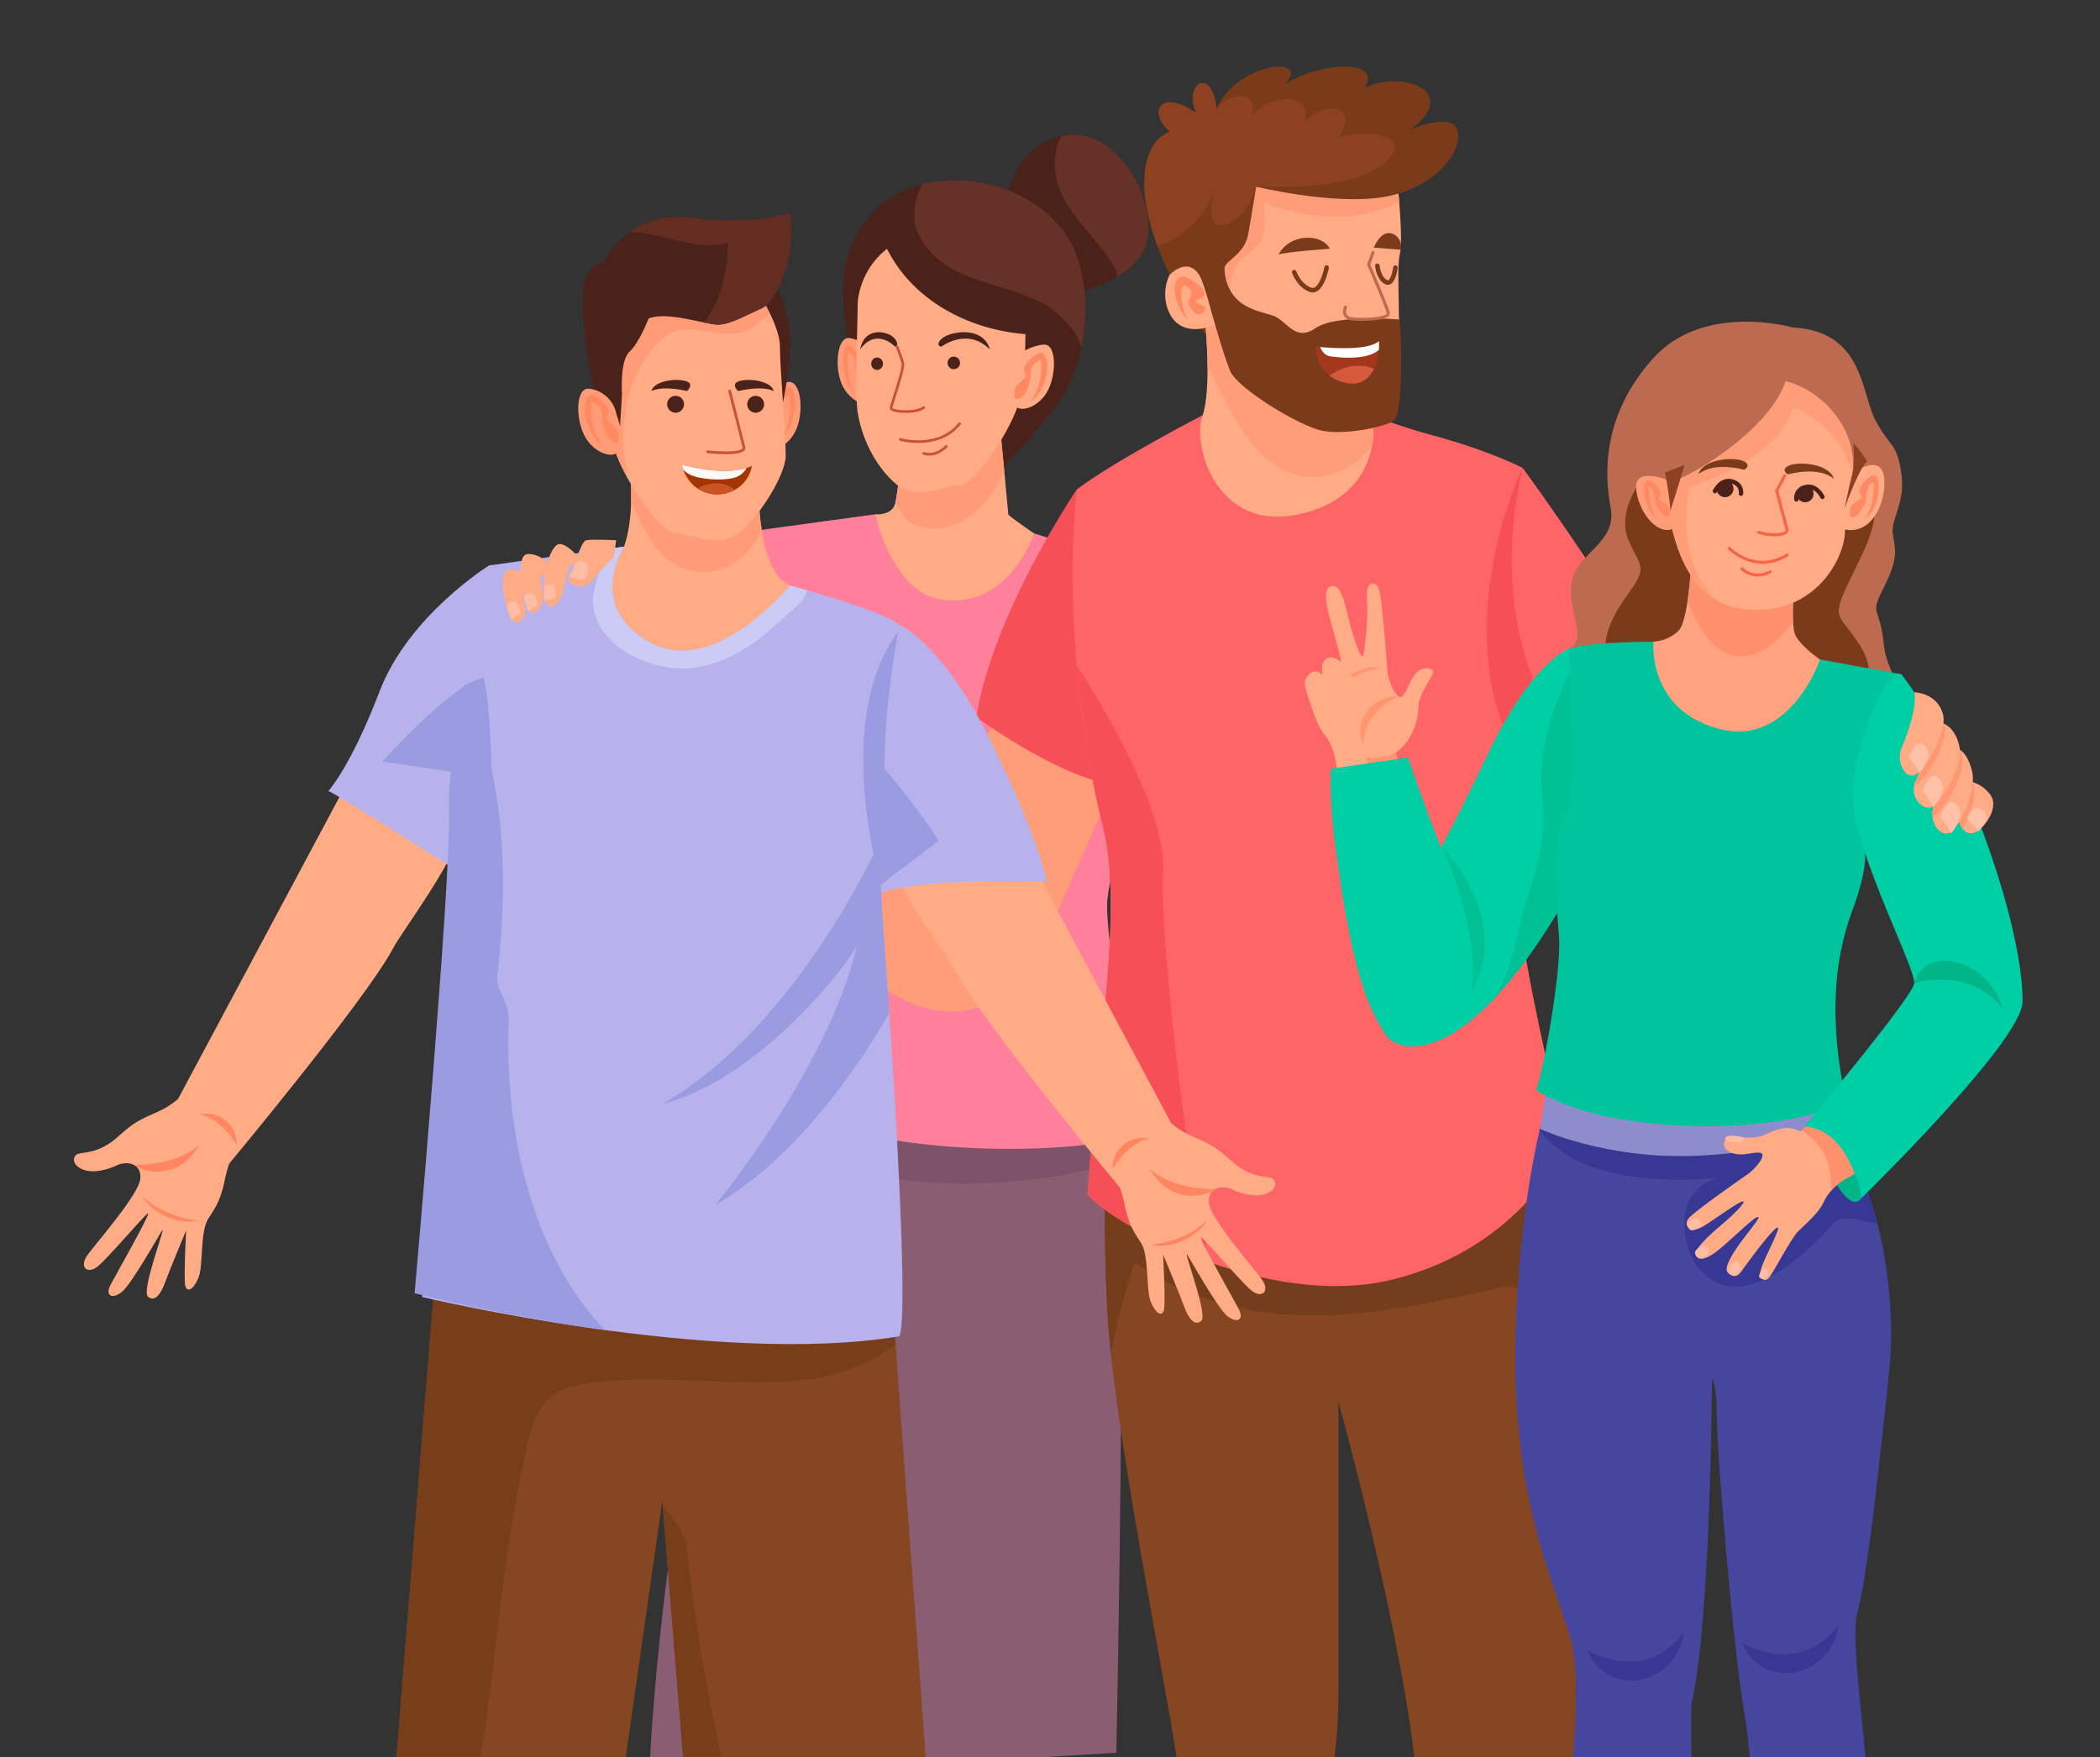 <?xml version="1.0" encoding="utf-8"?>
<!-- Generator: Adobe Illustrator 15.1.0, SVG Export Plug-In . SVG Version: 6.00 Build 0)  -->
<!DOCTYPE svg PUBLIC "-//W3C//DTD SVG 1.1//EN" "http://www.w3.org/Graphics/SVG/1.1/DTD/svg11.dtd">
<svg version="1.1" id="Capa_1" xmlns="http://www.w3.org/2000/svg" xmlns:xlink="http://www.w3.org/1999/xlink" x="0px" y="0px"
	 width="528.999px" height="442.703px" viewBox="0 0 528.999 442.703" enable-background="new 0 0 528.999 442.703"
	 xml:space="preserve">
<rect x="0" y="0" width="528.999" height="442.703" fill="#333333" stroke="none"/>
<g id="Capa_1_2_">
	<g id="Capa_1_1_">
	</g>
</g>
<g>
	<defs>
		<rect id="SVGID_1_" x="7.999" y="5.851" width="516.168" height="436.852"/>
	</defs>
	<clipPath id="SVGID_2_">
		<use xlink:href="#SVGID_1_"  overflow="visible"/>
	</clipPath>
	<path clip-path="url(#SVGID_2_)" fill="#4B2219" d="M252.987,53.646c0,0,1.037-17.461,15.471-19.556
		c14.435-2.095,24.448,19.663,19.56,29.155c-4.89,9.492-22.513,11.8-22.513,11.8L252.987,53.646z"/>
	<path clip-path="url(#SVGID_2_)" fill="#663227" d="M268.459,34.09c-0.339,0.048-0.665,0.114-0.989,0.181
		c-0.508,0.744-0.886,1.564-1.105,2.439c-3.646,13.678,9.119,20.972,14.591,31.003c0.305,0.612,0.394,1.331,0.358,2.08
		c2.809-1.661,5.288-3.803,6.704-6.547C292.905,53.751,282.893,31.995,268.459,34.09"/>
	<path clip-path="url(#SVGID_2_)" fill="#4B2219" d="M215.117,93.49c0,0-2.301-7.313-2.766-19.62
		c-0.466-12.308,7.217-25.436,22.349-27.953c15.135-2.515,29.568,4.934,35.156,15.411c5.587,10.479,4.799,30.269-4.352,41.676
		c-9.152,11.407-12.652,14.383-12.652,14.383L215.117,93.49z"/>
	<path clip-path="url(#SVGID_2_)" fill="#663227" d="M269.856,61.329c-5.588-10.477-20.021-17.926-35.156-15.41
		c-0.826,0.137-1.628,0.312-2.411,0.511c-1.898,3.353-2.44,7.921-1.488,11.252c5.471,13.678,20.973,12.767,32.826,19.15
		c3.804,3.041,7.595,6.088,8.753,10.716C274.349,78.05,273.346,67.872,269.856,61.329"/>
	<path clip-path="url(#SVGID_2_)" fill="#FFAC86" d="M228.013,106.522c0,0-1.677,17.186-2.516,20.329
		c-0.838,3.143-5.03,2.725-5.03,2.725s-2.722,6.077,1.258,15.508c3.981,9.43,27.872,19.28,34.998,12.365
		c7.125-6.916,3.773-23.052,3.773-23.052S254,129.993,254,129.575c0-0.42-2.095-22.004-2.095-22.004L228.013,106.522z"/>
	<path clip-path="url(#SVGID_2_)" fill="#FF9C77" d="M230.801,132.456c10.421,3.207,18.02-4.862,22.186-13.674
		c-0.535-5.571-1.084-11.211-1.084-11.211l-23.891-1.048c0,0-1.643,16.843-2.49,20.223
		C226.77,129.16,228.185,131.408,230.801,132.456"/>
	<path clip-path="url(#SVGID_2_)" fill="#FF9C77" d="M219.846,88.015c0,0-2.25-2.144-5.696-2.822
		c-3.443-0.679-4.086,7.914-1.807,12.223c2.279,4.311,7.058,5.7,7.893,3.09C221.068,97.895,219.846,88.015,219.846,88.015"/>
	<path clip-path="url(#SVGID_2_)" fill="#FF8963" d="M215.586,99.478c0,0-2.656-1.735-3.199-7.598
		c-0.284-3.065,0.559-4.726,1.284-4.87c0.726-0.145,2.456,2.002,2.95,3.173c0.493,1.172-0.364,2.314-0.169,2.792
		c0.195,0.478,0.56,0.931,1.283,1.748c0.724,0.813,0.675,1.395,0.748,2.866c0.073,1.47-1.176,1.239-1.93-0.164
		c-0.753-1.403-1.098-3.798-1.021-5.633c0.077-1.834-1.516-2.785-1.773-3.014C213.5,88.547,212.879,95.687,215.586,99.478"/>
	<path clip-path="url(#SVGID_2_)" fill="#FFAC86" d="M223.426,62.68c-3.722,2.957-6.428,7.235-7.241,12.401
		c-0.084,0.537-0.129,1.005-0.129,1.393c0,5.174-0.781,22.738,0.002,27.492c1.224,7.435,5.098,14.233,9.915,18.199
		c4.815,3.967,11.9,0.284,15.867,0c3.967-0.282,12.467-13.317,14.733-20.399c1.03-3.216,1.706-10.398,1.743-17.577
		C243.692,83.006,229.882,75.56,223.426,62.68"/>
	<path clip-path="url(#SVGID_2_)" fill="#4B2219" d="M237.156,87.326c0,0,6.49-4.981,12.195,0.721
		c-1.397-5.12-7.451-4.756-10.333-3.708C236.138,85.385,235.817,87.347,237.156,87.326"/>
	<path clip-path="url(#SVGID_2_)" fill="#4B2219" d="M225.457,87.326c0,0-4.686-4.981-8.806,0.721
		c1.01-5.12,5.381-4.756,7.461-3.708C226.192,85.385,226.423,87.347,225.457,87.326"/>
	<path clip-path="url(#SVGID_2_)" fill="#C5523A" d="M228.089,104.028c-1.475,0-2.845-0.202-3.464-0.562
		c-0.506-0.297-0.515-0.657-0.475-0.847c0.084-0.397,0.416-1.457,0.837-2.798c0.858-2.732,2.297-7.303,2.13-8.128
		c-0.251-1.263-1.409-4.103-1.422-4.13c-0.069-0.17,0.013-0.365,0.184-0.436c0.169-0.073,0.364,0.011,0.437,0.182
		c0.047,0.12,1.192,2.926,1.457,4.252c0.185,0.917-0.864,4.374-2.147,8.459c-0.4,1.271-0.744,2.368-0.821,2.735
		c0,0,0.078,0.165,0.666,0.332c1.908,0.541,5.919,0.291,6.994-0.651c0.138-0.122,0.347-0.107,0.471,0.029
		c0.121,0.14,0.108,0.351-0.031,0.473C232.042,103.697,229.981,104.028,228.089,104.028"/>
	<path clip-path="url(#SVGID_2_)" fill="#C5523A" d="M231.317,111.601c-2.645,0-4.601-0.549-4.645-0.562
		c-0.178-0.052-0.279-0.236-0.228-0.414c0.051-0.177,0.235-0.276,0.413-0.228c0.094,0.028,9.411,2.633,14.604-3.854
		c0.115-0.146,0.324-0.167,0.469-0.053c0.144,0.117,0.166,0.327,0.052,0.471C238.949,110.75,234.604,111.601,231.317,111.601"/>
	<path clip-path="url(#SVGID_2_)" fill="#C5523A" d="M234.076,114.78c-0.898,0-1.472-0.24-1.525-0.262
		c-0.168-0.075-0.245-0.269-0.173-0.438c0.073-0.17,0.272-0.246,0.438-0.175c0.102,0.043,2.524,1.028,5.341-1.681
		c0.133-0.126,0.343-0.122,0.473,0.01c0.127,0.134,0.123,0.346-0.011,0.474C236.859,114.396,235.211,114.78,234.076,114.78"/>
	<path clip-path="url(#SVGID_2_)" fill="#FFAC86" d="M256.931,89.094c0,0,2.444-1.921,5.938-2.27
		c3.491-0.349,3.317,8.265,0.64,12.338c-2.678,4.075-7.566,5.006-8.148,2.329C254.776,98.813,256.931,89.094,256.931,89.094"/>
	<path clip-path="url(#SVGID_2_)" fill="#FF8963" d="M259.304,101.382c0,0,3.567-1.812,4.447-7.704
		c0.461-3.08-0.607-4.721-1.566-4.846c-0.957-0.125-3.309,2.075-3.992,3.262c-0.686,1.188,0.418,2.311,0.145,2.794
		c-0.271,0.483-0.765,0.95-1.746,1.787c-0.98,0.836-0.932,1.417-1.068,2.894c-0.139,1.476,1.523,1.209,2.559-0.218
		c1.038-1.427,1.559-3.836,1.507-5.673c-0.05-1.837,2.085-2.833,2.433-3.071C262.369,90.367,262.993,97.509,259.304,101.382"/>
	<path clip-path="url(#SVGID_2_)" fill="#8A5D73" d="M192.595,256.809c0,0-26.693,119.643-29.208,194.286
		c18.022-2.473,43.17,0,43.17,0l10.039-85.518l1.567,17.642l14.427,61.308l48.619-2.934c0,0,3.178-147.146-0.595-171.933
		C276.842,244.873,192.595,256.809,192.595,256.809"/>
	<path clip-path="url(#SVGID_2_)" fill="#7D5369" d="M221.313,296.243c26.361,5.048,51.941-0.936,61.004-3.489
		c-0.203-5.545-0.471-10.626-0.816-14.963c-11.139-2.367-86.985-18.381-90.229-16.046c-3.734,14.588-14.221,60.359-16.279,121.475
		c1.609-0.221,3.279-0.401,4.979-0.55c3.452-34.261,15.12-89.568,15.12-89.568S188.486,289.958,221.313,296.243"/>
	<path clip-path="url(#SVGID_2_)" fill="#FF809B" d="M220.467,129.575c0,0,4.125,19.206,16.138,21.376
		c17.395,3.144,23.892-16.556,23.892-16.556l22.621,7.037c0,0-0.406,18.74,2.107,33.41c2.514,14.669-5.45,43.171-6.287,51.972
		c-0.839,8.804,7.684,57.424,6.775,59.52c-23.541,5.867-78.029,4.609-99.826-13.832c10.899-38.981,17.604-59.518,15.509-66.224
		c-2.095-6.707-5.866-29.34-5.866-33.95c0-4.611-9.25-38.076-9.25-38.076L220.467,129.575z"/>
	<path clip-path="url(#SVGID_2_)" fill="#FF669B" d="M253.598,210.875c-15.502,0-31.004-2.734-45.594-8.206
		c-3.941-1.971-7.077-5.544-9.564-9.848c1.021,5.582,2.123,10.784,2.958,13.456c2.096,6.706-4.61,27.243-15.509,66.222
		c1.153,0.979,2.418,1.897,3.747,2.778c4.664-19.021,8.877-38.884,21.104-54.37C219.859,209.966,239.92,219.996,253.598,210.875"/>
	<path clip-path="url(#SVGID_2_)" fill="#FF9D78" d="M254.014,174.116c0,0-14.473,28.416-18.283,42.259
		c-3.809,13.846-47.66-18.626-47.66-18.626l-9.07,21.254c0,0,30.852,24.091,48.761,32.866c17.909,8.777,31.173-3.804,34.487-12.286
		c3.316-8.483,23.21-52.678,23.21-52.678L254.014,174.116z"/>
	<path clip-path="url(#SVGID_2_)" fill="#F74F57" d="M271.222,123.342c0,0-21.342,31.582-25.251,57.388
		c26.912,18.817,37.333,17.099,37.333,17.099l4.301-31.97L271.222,123.342z"/>
	<path clip-path="url(#SVGID_2_)" fill="#854621" d="M390.582,284.83c0,0,6.241,45.638,5.851,76.844
		c-0.391,31.204,1.596,78.403,0.018,83.085c-1.578,4.681-13.669,124.04-13.669,124.04c-12.483,4.292-23.015,3.121-27.696-3.51
		c-1.171-37.057-3.901-72.163,1.561-97.126c5.461-24.966-19.502-115.071-19.502-115.071v73.723c0,17.944-3.122,24.184-3.122,33.155
		c0,8.973,5.072,32.376,4.292,45.639c-0.781,13.262,0.214,62.359,0.214,62.359s-15.991,7.41-26.135,0.777
		c-4.68-31.204-13.866-71.718-14.257-92.783c-0.392-21.062,1.081-14.431-1.8-33.543c-2.88-19.114-15.739-83.248-17.313-110.78
		c-1.575-27.532,0-42.906,0-42.906L390.582,284.83z"/>
	<path clip-path="url(#SVGID_2_)" fill="#743D1B" d="M379.003,324.161c-33.61,7.641-64.164,13.751-93.191-6.11
		c-2.571,7.705-4.63,15.408-5.969,23.112c-0.375-3.493-0.658-6.709-0.82-9.524c-1.575-27.531,0-42.907,0-42.907l111.561-3.901
		c0,0,4.02,29.421,5.402,57.17C390.267,332.229,384.271,323.109,379.003,324.161"/>
	<path clip-path="url(#SVGID_2_)" fill="#FF6566" d="M328.95,98.378c0,0,17.555,7.412,31.985,11.312
		c14.434,3.901,22.624,8.192,22.624,8.192s-11.701,37.057-5.85,56.56l5.85,19.504c0,0-1.949,27.304,0,42.128
		c1.951,14.82,10.922,52.658,10.922,52.658s-10.922,25.354-43.296,33.545c-32.377,8.191-72.554-14.821-77.235-21.453
		c2.87-39.458,8.973-72.163,3.901-92.445c-5.07-20.284-9.751-53.051-6.632-85.036c9.752-7.411,32.329-19.044,32.329-19.044
		L328.95,98.378z"/>
	<path clip-path="url(#SVGID_2_)" fill="#F74F57" d="M273.95,300.823c2.87-39.458,8.973-72.163,3.901-92.445
		c-2.682-10.727-5.241-24.96-6.609-40.708c2.151,3.266,22.688,34.941,21.727,51.603c-0.866,15.008,5.544,74.622,11.81,98.782
		C288.842,312.425,276.429,304.33,273.95,300.823"/>
	<path clip-path="url(#SVGID_2_)" fill="#FF6566" d="M420.618,177.952c0,0-18.336,17.359-37.059,15.993
		c-9.556-19.699-10.531-30.231-9.556-45.249c0.976-15.018,9.556-30.815,9.556-30.815S414.376,159.815,420.618,177.952"/>
	<path clip-path="url(#SVGID_2_)" fill="#F74F57" d="M383.56,117.882c-9.551,41.551,8.236,66.38,14.729,73.776
		c-4.646,1.653-9.671,2.655-14.729,2.287c-3.136-6.465-5.335-11.933-6.856-16.905C369.181,147.055,383.56,117.882,383.56,117.882"/>
	<path clip-path="url(#SVGID_2_)" fill="#7B3B1A" d="M299.742,79.474c0,0,9.524,10.537,11.093,16.777
		c4.485-6.154-3.035-21.145-3.035-21.145L299.742,79.474z"/>
	<path clip-path="url(#SVGID_2_)" fill="#FFAC86" d="M303.549,80.62c0,0,1.818,17.24-0.703,24.409
		c-2.522,7.17,3.61,29.158,24.463,24.518c20.854-4.638,18.608-22.775,18.608-22.775s-5.99-4.227-6.275-24.968
		C331.146,77.604,303.549,80.62,303.549,80.62"/>
	<path clip-path="url(#SVGID_2_)" fill="#FF9D78" d="M339.641,81.803c-8.495-4.198-36.093-1.184-36.093-1.184
		s0.6,5.684,0.633,11.879c6.596,11.659,11.209,25.361,24.703,27.705c6.472,0.489,12.765-2.547,16.759-8.068
		c0.549-3.114,0.274-5.364,0.274-5.364S339.927,102.545,339.641,81.803"/>
	<path clip-path="url(#SVGID_2_)" fill="#FFAC86" d="M351.901,44.947c0.08,0.874,1.723,15.253,0.663,19.441
		c-1.059,4.186,1.168,25.044-1.659,34.201c-2.825,9.157-30.709,4.168-37.574-4.28c-6.866-8.449-7.205-12.519-7.205-12.519
		s-7.957,3.811-11.369-2.57c-3.415-6.382,0.689-15.256,6.51-13.703c-1.508-14.402-3.592-25.039,15.282-29.783
		C335.421,30.989,351.019,35.222,351.901,44.947"/>
	<path clip-path="url(#SVGID_2_)" fill="#FF8963" d="M299.201,80.513c0,0-1.984-1.674-2.937-5.189
		c-0.951-3.514,0.082-5.387,1.508-5.614c1.424-0.226,5.765,2.892,5.646,4.289c-0.12,1.396-2.462,1.113-2.124,2.002
		c0.339,0.889,2.313,0.694,2.292,1.719c-0.02,1.024-1.592,1.983-2.401,1.234c-0.811-0.748-2.616-2.426-1.456-3.89
		c1.161-1.462-0.397-2.943-1.306-3.207C297.517,71.593,296.84,76.19,299.201,80.513"/>
	<path clip-path="url(#SVGID_2_)" fill="#FF9D78" d="M307.558,40.745c8.234-2.745,29.181-3.188,39.495-3.234
		c2.833,1.864,4.57,4.376,4.849,7.436c0.03,0.345,0.307,2.8,0.562,5.892c-4.551,2.513-16.111,6.899-34.037,0.245
		c0.735,10.336-0.924,10.141-4.727,13.456c-3.803,3.316-4.193,7.412-3.315,11.41c-4.389-3.608-7.216-13.883-7.412-15.133
		C302.778,59.567,296.44,44.452,307.558,40.745"/>
	<path clip-path="url(#SVGID_2_)" fill="#7B3B1A" d="M316.427,47.026c0,0,19.068,4.658,31.838,2.655
		c12.771-2.002,19.947-11.047,18.994-16.438c-0.953-5.392-11.967-0.611-11.967-0.611c13.325-9.987-3.236-15.074-11.509-10.381
		c4.579-7.385-10.983-6.892-20.151-0.967c7.131-7.625-12.258-5.566-17.164,6.123c-1.102-10.783-8.475-6.517-5.153,1.095
		c-8.617-6.28-12.473-0.484-6.609,4.678c-6.345,2.199-10.586,14.153-0.056,36.027c3.905-3.661,6.762-1.916,8.006,1.24
		c1.247,3.156,2.389,7.696,2.389,7.696l5.531-1.392c0,0-2.528-7.659-2.07-9.433c0.461-1.776,5.034-3.378,5.916-8.275
		C315.3,54.146,316.427,47.026,316.427,47.026"/>
	<path clip-path="url(#SVGID_2_)" fill="#8C4120" d="M306.002,47.458c-2.646,8.874-9.839,12.883-14.405,14.589
		c-6.449-17.328-2.504-26.922,3.108-28.867c-5.863-5.163-2.008-10.957,6.609-4.677c-3.321-7.611,4.052-11.879,5.153-1.095
		c2.765-3.878,10.693-5.337,8.939,1.684c5.118-5.997,15.798-5.558,13.113,1.756c5.069-5.412,14.093-4.682,8.682,3.656
		c2.047-1.17,18.771-2.149,12.901,5.266c-5.872,7.415-24.312,7.605-33.677,7.254C314.376,56.329,301.511,63.175,306.002,47.458"/>
	<path clip-path="url(#SVGID_2_)" fill="#7B3B1A" d="M352.405,80.495c0,0-15.752-1.4-21.032,2.189
		c-5.282,3.589-7.134-1.978-10.752-3.179c-3.622-1.202-9.739-1.896-11.744-8.798c-2.242,3.565-3.833,7.434-3.833,7.434
		s2.962,10.719,4.792,15.236c1.832,4.516,17.253,13.752,22.862,15.066c5.612,1.314,16.102-0.798,18.454-2.476
		C353.502,104.291,353.186,82.944,352.405,80.495"/>
	<path clip-path="url(#SVGID_2_)" fill="#A3371D" d="M331.579,87.327c0,0,12.603,1.521,15.797-1.385
		c0.271,6.45-2.56,11.898-8.553,10.49C332.828,95.025,331.318,90.016,331.579,87.327"/>
	<path clip-path="url(#SVGID_2_)" fill="#D5593B" d="M334.917,94.627c1.016,0.784,2.295,1.427,3.906,1.806
		c3.55,0.833,5.98-0.748,7.323-3.506C341.126,90.753,336.422,93.562,334.917,94.627"/>
	<path clip-path="url(#SVGID_2_)" fill="#FFFFFF" d="M347.342,88.151c0.053-0.717,0.067-1.456,0.034-2.21
		c-2.659,2.421-11.824,1.773-14.82,1.488c0.351,0.901,1.113,2.17,2.66,2.37c2.437,0.315,6.688,0.739,10.084-0.474
		C346.188,89.009,346.848,88.593,347.342,88.151"/>
	<path clip-path="url(#SVGID_2_)" fill="#7B3B1A" d="M334.983,62.666c0,0-10.707,0.761-12.926,1.454
		C325.188,58.491,333.154,58.978,334.983,62.666"/>
	<path clip-path="url(#SVGID_2_)" fill="#7B3B1A" d="M346.058,62.391l6.901,0.526c0,0,0.403-3.203-2.382-4.086
		C347.789,57.947,346.058,62.391,346.058,62.391"/>
	<path clip-path="url(#SVGID_2_)" fill="#7B3B1A" d="M330.657,73.687c0.365,0,0.725-0.093,1.062-0.277
		c2.065-1.125,2.936-5.419,3.027-5.905c0.06-0.311-0.145-0.611-0.453-0.67c-0.318-0.067-0.613,0.146-0.67,0.455
		c-0.225,1.172-1.104,4.379-2.453,5.113c-0.312,0.172-0.619,0.183-0.968,0.042c-2.62-1.061-3.625-4.023-3.634-4.054
		c-0.1-0.302-0.424-0.465-0.725-0.366c-0.299,0.098-0.463,0.42-0.365,0.721c0.047,0.143,1.171,3.497,4.293,4.762
		C330.066,73.629,330.364,73.687,330.657,73.687"/>
	<path clip-path="url(#SVGID_2_)" fill="#7B3B1A" d="M349.602,71.757c0.265,0,0.488-0.074,0.652-0.161
		c1.351-0.695,1.761-3.546,1.831-4.111c0.037-0.313-0.186-0.6-0.499-0.638c-0.307-0.04-0.599,0.187-0.638,0.5
		c-0.139,1.123-0.62,2.925-1.217,3.232c-0.052,0.028-0.15,0.077-0.369-0.044c-1.568-0.856-1.823-3.593-1.824-3.621
		c-0.028-0.313-0.279-0.55-0.618-0.523c-0.315,0.027-0.549,0.304-0.525,0.619c0.013,0.137,0.306,3.378,2.418,4.531
		C349.104,71.699,349.369,71.757,349.602,71.757"/>
	<path clip-path="url(#SVGID_2_)" fill="#BD6B50" d="M343.141,80.835c2.573,0,5.843-0.273,6.706-1.251
		c0.217-0.244,0.299-0.533,0.236-0.831c-0.298-1.455-4.338-10.797-4.908-12.113l1.06-2.931c0.073-0.198-0.03-0.416-0.229-0.487
		c-0.194-0.074-0.417,0.029-0.488,0.229l-1.166,3.214l0.062,0.141c1.597,3.676,4.685,10.936,4.922,12.101
		c0.01,0.04,0.013,0.09-0.062,0.172c-0.729,0.826-5.089,1.169-8.347,0.917c-0.86-0.067-1.426-0.325-1.681-0.764
		c-0.402-0.686,0.038-1.67,0.041-1.68c0.091-0.191,0.008-0.418-0.185-0.507c-0.193-0.089-0.419-0.006-0.507,0.186
		c-0.027,0.053-0.617,1.35-0.011,2.388c0.39,0.667,1.158,1.051,2.283,1.138C341.461,80.802,342.26,80.835,343.141,80.835"/>
	<path clip-path="url(#SVGID_2_)" fill="#BD6B50" d="M451.563,82.491c0,0-22.332-6.402-35.094,7.751
		c-12.76,14.153-12.423,28.814-10.739,37.66c1.687,8.847-8.454,11.41-9.785,18.615c-1.335,7.207,3.756,13.159,0,16.517
		c-3.759,3.356-12.793,11.831-9.424,21.585c3.372,9.757,9.774,16.16,24.265,20.876c14.493,4.718,27.297,11.458,43.811,9.099
		c16.513-2.359,27.635-14.491,27.635-26.959c0-12.469-6.696-15.839-7.729-25.613c-1.034-9.773-3.683-6.687,0-13.958
		c3.685-7.271,3.011-9.293,2.337-13.338s3.218-7.75,2.113-15.501c-1.104-7.751-2.787-6.344-6.495-13.282
		C468.751,99.005,469.558,83.468,451.563,82.491"/>
	<path clip-path="url(#SVGID_2_)" fill="#7B3B1A" d="M412.185,122.93c0,0-4.734,6.944-1.896,13.333
		c2.838,6.387,4.715,6.565,0.495,12.419c-4.222,5.854-10.256,14.904-2.979,21.823c7.273,6.92,55.18,7.452,58.373,5.323
		c3.192-2.129,7.097-5.678,2.307-13.307c-4.791-7.628-7.274-6.21-3.37-14.549c3.902-8.339,7.488-14.114,7.125-20.406
		C461.921,131.827,412.185,122.93,412.185,122.93"/>
	<path clip-path="url(#SVGID_2_)" fill="#46469E" d="M456.001,264.88c0,0,14.41,29.63,18.143,48.665
		c3.732,19.034,1.656,32.642,1.656,32.642s-4.872,49.693-7.855,59.771c-2.986,10.076,7.091,55.982,2.609,86.962
		c-4.476,30.977-10.82,64.564-10.82,64.564h-12.689c0,0-4.853-111.965-7.465-125.028c-2.614-13.062-7.092-65.687-7.092-75.016
		c0-9.333-1.241-9.916-1.241-9.916s-0.251,60.3-5.102,81.573c-1.12,27.617,6.715,123.908,6.715,123.908l-16.421,2.238
		c0,0-15.674-61.951-19.781-81.36c-4.104-19.406,3.733-46.279-1.492-62.7c-5.225-16.422-15.675-38.44-13.063-83.229
		c2.615-44.785,11.943-63.074,11.943-63.074H456.001z"/>
	<path clip-path="url(#SVGID_2_)" fill="#373794" d="M438.843,413.91c0,0,14.513,8.887,24.289-4.592
		C461.503,422.648,444.025,426.349,438.843,413.91"/>
	<path clip-path="url(#SVGID_2_)" fill="#373794" d="M399.89,415.775c0,0,14.515,8.884,24.29-4.594
		C422.55,424.511,405.074,428.213,399.89,415.775"/>
	<path clip-path="url(#SVGID_2_)" fill="#373794" d="M433.001,296.76c-12.376,3.093-9.283,18.563-4.642,23.204
		c9.281,10.826,24.75-1.547,34.03-12.375c2.697-1.35,6.573-0.347,10.597,0.959c-4.897-18.807-16.985-43.667-16.985-43.667h-61.956
		c0,0-3.106,6.105-6.236,19.862C397.16,297.195,417.701,298.035,433.001,296.76"/>
	<path clip-path="url(#SVGID_2_)" fill="#8D8DCB" d="M391.004,266.151l-3.118,18.249c0,0,16.596,7.816,39.7,6.781
		c23.104-1.039,36.823-7.321,36.823-7.321l-5.869-15.295L391.004,266.151z"/>
	<path clip-path="url(#SVGID_2_)" fill="#00CEA5" d="M395.26,163.436c0,0-9.426,3.2-20.62,26.886
		c-11.197,23.686-22.021,41.974-25.381,49.438c-3.358,7.464-5.248,23.876,6.346,23.886c20.293,0.016,41.87-42.959,41.87-42.959
		S406.55,168.848,395.26,163.436"/>
	<path clip-path="url(#SVGID_2_)" fill="#00C195" d="M395.357,169.852c0,0-8.345,14.419-6.91,30.344
		c0.853,9.477,0.446,12.968-4.157,27.449c-1.879,5.91-3.615,18.948-8.657,24.702c12.329-12.73,21.844-31.661,21.844-31.661
		s2.24-12.812,3.107-26.363C397.835,181.195,395.357,169.852,395.357,169.852"/>
	<path clip-path="url(#SVGID_2_)" fill="#00C49C" d="M434.167,161.758c0,0-32.471-0.841-38.907,1.679
		c0.559,24.072,2.186,35.058-1.497,43.286c-3.415,7.631-1.709,18.871-1.024,29.673c0.575,9.018-4.454,36.008-5.854,38.247
		c21.833,13.436,70.139,10.136,77.975,2.019c-3.919-18.753-3.129-34.025,1.629-46.902c4.758-12.876,3.314-15.572,2.715-23.638
		c-1.184-15.996,9.75-36.247,9.75-36.247L434.167,161.758z"/>
	<path clip-path="url(#SVGID_2_)" fill="#FFAC86" d="M353.981,199.34c0,0-2.431-9.371-2.45-9.662
		c4.321-3.011,5.677-8.159,5.788-11.57c0.112-3.412,3.414-7.327,3.67-8.561s-2.207-1.75-3.869-0.376
		c-1.66,1.375-2.51,4.74-3.828,6.188c-1.316,1.449-3.405-3.615-3.688-5.3c-0.279-1.683-1.299-20.225-2.439-22.095
		c-1.141-1.871-3.269-1.122-2.834,2.862c0.434,3.986-0.541,13.249-0.96,14.443c-0.42,1.197-2.296-4.077-3.321-8.023
		c-1.026-3.943-1.928-9.578-4.24-9.628c-1.527-0.032-2.2,1.385-1.529,5.134c0.674,3.75,3.579,12.373,3.521,14.056
		c0,0-1.683-1.56-3.176-1.072c-1.495,0.489-1.81,2.033-1.481,4.395c0,0-1.629-2.124-3.505-0.149
		c-1.411,1.488-1.041,2.934-0.133,5.548c0.909,2.615,2.246,7.438,4.201,9.644c1.956,2.203,2.966,6.481,3.092,9.197
		c0.122,2.715,1.322,7.998,1.322,7.998L353.981,199.34z"/>
	<path clip-path="url(#SVGID_2_)" fill="#FF9670" d="M352.314,175.448c0,0-8.604,3.419-8.9,11.912
		C340.847,182.423,345.021,175.385,352.314,175.448"/>
	<path clip-path="url(#SVGID_2_)" fill="#FF9670" d="M340.798,170.723c0,0,3.794-2.224,6.684-2.272
		c-2.638-1.184-7.228,1.401-7.228,1.401L340.798,170.723z"/>
	<path clip-path="url(#SVGID_2_)" fill="#FF9670" d="M351.532,189.679c0,0-3.972,1.799-7.577,1.173
		c0.543,1.938,4.147,6.183,4.147,6.183l5.665-0.592L351.532,189.679z"/>
	<path clip-path="url(#SVGID_2_)" fill="#00CEA5" d="M354.669,190.852c0,0,8.307,24.631,15.305,38.907
		c6.998,14.275-2.521,33.046-14.37,33.885c-11.85,0.842-16.607-31.63-18.845-47.585c-2.24-15.954-1.441-22.38-1.441-22.38
		L354.669,190.852z"/>
	<path clip-path="url(#SVGID_2_)" fill="#00C195" d="M363.195,213.219c0,0,9.971,21.512,7.437,36.631
		C376.787,239.689,374.685,226.044,363.195,213.219"/>
	<path clip-path="url(#SVGID_2_)" fill="#FFA27F" d="M426.29,137.76c0,0-0.673,18.258-3.372,21.062
		c-2.698,2.806-6.404,2.837-6.404,2.837s-1.683,17.047,16.346,21.933c18.029,4.887,25.626-17.427,25.626-17.427
		s-4.225-2.793-6.08-5.826c-1.852-3.033,0.169-19.209,0.169-19.209L426.29,137.76z"/>
	<path clip-path="url(#SVGID_2_)" fill="#FF906D" d="M451.677,156.623c-0.316-5.784,0.897-15.494,0.897-15.494l-26.284-3.37
		c0,0-0.275,7.386-1.166,13.483c1.67,4.522,3.998,8.61,6.328,10.94C438.458,169.187,446.732,163.503,451.677,156.623"/>
	<path clip-path="url(#SVGID_2_)" fill="#FFAC86" d="M420.918,121.277c0,0-9.107-3.944-8.733,1.654
		c0.372,5.599,4.928,11.815,9.033,10.321c2.962,12.145,9.216,21.429,23.4,20.308c14.182-1.119,20.329-14,20.144-20.159
		c7.836,1.492,10.954-9.218,9.647-14.07s-7.771-0.107-7.771-0.107c1.307-11.384-7.838-20.9-16.795-23.14
		C445.178,109.706,422.44,121.948,420.918,121.277"/>
	<path clip-path="url(#SVGID_2_)" fill="#FF8963" d="M469.699,130.859c0,0,2.869-1.695,3.476-6.898
		c0.318-2.721-0.286-4.199-1.213-4.249c-0.928-0.051-2.778,2.089-3.391,3.17c-0.61,1.08,0.594,2.051,0.354,2.49
		c-0.242,0.439-1.117,0.748-2.027,1.539c-0.911,0.791-0.84,1.298-0.911,2.596c-0.073,1.298,1.516,0.964,2.454-0.348
		c0.938-1.311,1.818-2.687,1.693-4.29c-0.125-1.602,1.416-3.367,1.742-3.595C472.2,121.043,472.082,127.88,469.699,130.859"/>
	<path clip-path="url(#SVGID_2_)" fill="#FF9D79" d="M426.481,118.97c-2.973,1.638-5.13,2.498-5.563,2.306
		c0,0-9.107-3.942-8.735,1.656c0.374,5.598,4.93,11.813,9.035,10.321c1.879,7.707,5.094,14.248,10.811,17.724
		C422.595,140.814,424.175,127.231,426.481,118.97"/>
	<path clip-path="url(#SVGID_2_)" fill="#FF8963" d="M417.585,130.927c0,0-2.474-1.354-3.23-6.043
		c-0.396-2.452,0.036-3.834,0.807-3.939c0.771-0.106,2.42,1.719,2.981,2.661c0.562,0.942-0.397,1.902-0.173,2.286
		c0.222,0.384,0.967,0.607,1.765,1.267c0.799,0.66,0.763,1.124,0.886,2.301c0.123,1.175-1.219,0.972-2.066-0.157
		c-0.848-1.132-1.645-2.325-1.619-3.79c0.027-1.464-1.344-2.967-1.625-3.156C415.027,122.17,415.455,128.375,417.585,130.927"/>
	<path clip-path="url(#SVGID_2_)" fill="#FF9D79" d="M466.638,119.224c1.307-11.384-7.838-20.9-16.795-23.14
		c-4.252,12.417-23.516,23.682-28.043,25.07c-0.04,0.812-0.106,1.665-0.213,2.546c5.851-0.813,27.177-8.812,29.993-21.104
		C464.093,107.556,466.638,119.224,466.638,119.224"/>
	<path clip-path="url(#SVGID_2_)" fill="#7B3B1A" d="M450.54,119.497c0,0,7.31-2.179,11.455,1.131
		c-1.383-3.897-8.688-4.342-11.158-3.403C448.37,118.163,450.175,119.594,450.54,119.497"/>
	<path clip-path="url(#SVGID_2_)" fill="#7B3B1A" d="M439.244,118.348c0,0-7.308-2.178-11.454,1.133
		c1.383-3.898,8.688-4.342,11.157-3.403C441.416,117.016,439.61,118.448,439.244,118.348"/>
	<path clip-path="url(#SVGID_2_)" fill="#F56649" d="M446.968,135.127c-1.397,0-2.934-0.238-4.065-0.657
		c-0.2-0.073-0.301-0.297-0.228-0.498c0.073-0.199,0.295-0.303,0.498-0.228c2.144,0.794,5.666,0.816,6.495,0.045
		c0.123-0.111,0.15-0.214,0.108-0.362c-0.489-1.666-2.55-9.609-2.571-9.688l-0.038-0.145l2.053-3.9
		c0.1-0.191,0.336-0.263,0.521-0.163c0.188,0.1,0.262,0.333,0.163,0.523l-1.912,3.635c0.283,1.091,2.076,7.989,2.526,9.519
		c0.126,0.428,0.012,0.834-0.322,1.145C449.626,134.887,448.366,135.127,446.968,135.127"/>
	<path clip-path="url(#SVGID_2_)" fill="#F56649" d="M444.05,142.046c-5.124,0-8.646-3.564-8.695-3.613
		c-0.147-0.154-0.146-0.398,0.009-0.547c0.157-0.147,0.401-0.144,0.546,0.01c0.253,0.26,6.282,6.331,14.072,1.616
		c0.184-0.107,0.422-0.052,0.53,0.13c0.111,0.183,0.053,0.421-0.129,0.531C448.112,141.547,445.968,142.046,444.05,142.046"/>
	<path clip-path="url(#SVGID_2_)" fill="#F56649" d="M442.799,145.264c-2.634,0-4.214-1.681-4.236-1.706
		c-0.142-0.157-0.132-0.4,0.024-0.545c0.159-0.144,0.4-0.134,0.546,0.022c0.104,0.112,2.582,2.712,6.596,0.705
		c0.192-0.094,0.422-0.018,0.517,0.173c0.099,0.19,0.021,0.422-0.171,0.519C444.86,145.04,443.759,145.264,442.799,145.264"/>
	<path clip-path="url(#SVGID_2_)" fill="#4B2219" d="M452.512,126.382c-0.261,0-0.495-0.187-0.541-0.454
		c-0.179-1.004,0.165-3.077,2.735-3.735c2.525-0.652,4.288,1.529,4.867,2.771c0.129,0.276,0.012,0.603-0.266,0.733
		c-0.279,0.129-0.604,0.009-0.735-0.265c-0.052-0.112-1.324-2.745-3.593-2.168c-2.166,0.555-1.951,2.283-1.921,2.477
		c0.048,0.299-0.153,0.583-0.452,0.634C452.574,126.379,452.544,126.382,452.512,126.382"/>
	<path clip-path="url(#SVGID_2_)" fill="#4B2219" d="M438.556,124.936c0.264,0,0.496-0.187,0.542-0.455
		c0.181-1.003-0.165-3.077-2.735-3.734c-2.523-0.651-4.289,1.529-4.867,2.77c-0.129,0.277-0.01,0.604,0.266,0.734
		c0.279,0.129,0.606,0.01,0.734-0.264c0.054-0.113,1.324-2.744,3.594-2.169c2.167,0.555,1.952,2.281,1.92,2.477
		c-0.047,0.3,0.154,0.584,0.453,0.636C438.494,124.934,438.525,124.936,438.556,124.936"/>
	<path clip-path="url(#SVGID_2_)" fill="#8C4120" d="M419.44,119.034c0,0,1.185,6.221,1.332,9.627
		c2.657-8.145,3.555-11.552,3.555-11.552L419.44,119.034z"/>
	<path clip-path="url(#SVGID_2_)" fill="#8C4120" d="M466.833,111.63c0,0,0.497,5.117-0.195,7.595
		c-0.693,2.475-1.977,8.895-1.977,8.895s3.457-9.875,5.628-11.85C469.202,113.999,466.833,111.63,466.833,111.63"/>
	<path clip-path="url(#SVGID_2_)" fill="#00B588" d="M460.968,295.233c0,0,4.985,11.014,8.041,6.516
		c3.058-4.496-2.967-11.506-2.967-11.506L460.968,295.233z"/>
	<path clip-path="url(#SVGID_2_)" fill="#FFAC86" d="M461.927,278.014c0,0-8.185,6.925-8.42,7.057
		c-3.54-1.909-6.41-0.281-9.295,0.966c-2.885,1.246-7.439,0.036-8.566,0.306c-1.129,0.27-2.152,2.245-0.58,3.456
		c2.887,2.223,6.717,0.14,8.441,0.669c1.724,0.525-1.672,4.256-2.963,5.151c-1.291,0.895-14.239,9.871-15.345,11.558
		c-1.109,1.683,0.688,3.729,3.835,1.801c3.145-1.926,8.811-6.169,9.973-6.289c1.16-0.12-2.495,3.515-5.376,5.917
		c-2.88,2.403-7.053,6.266-6.489,7.556c0.564,1.291,1.957,1.516,4.812-0.519c2.857-2.032,9.097-8.309,10.52-8.922
		c1.422-0.613-0.372,1.542-3.348,5.425c-2.979,3.881-4.906,7.407-3.912,8.459c0.992,1.052,2.233,1.438,3.406-0.223
		s7.067-9.806,8.906-11.008c1.838-1.196-3.471,8.114-3.93,10.507c-0.459,2.394,0.961,3.386,2.132,1.904
		c1.168-1.481,5.442-9.803,7.263-11.587c1.819-1.783,5.309-4.791,6.377-7.285c1.066-2.492,3.575-4.885,5.786-6.054
		c2.212-1.171,7.305-4.642,7.305-4.642L461.927,278.014z"/>
	<path clip-path="url(#SVGID_2_)" fill="#FFBEA3" d="M425.271,307.978c0,0,1.333-1.019,2.038-1.074
		c0.702-0.056,1.416,1.19,1.056,1.888c-0.361,0.7-1.631,1.168-2.148,1.205C425.698,310.033,424.493,308.774,425.271,307.978"/>
	<path clip-path="url(#SVGID_2_)" fill="#FFBEA3" d="M427.233,314.976c0,0,1.332-1.018,2.038-1.074
		c0.702-0.056,1.415,1.191,1.055,1.89c-0.36,0.697-1.63,1.166-2.148,1.203C427.66,317.03,426.456,315.771,427.233,314.976"/>
	<path clip-path="url(#SVGID_2_)" fill="#FFBEA3" d="M435.38,319.632c0,0,0.893-1.422,1.531-1.721
		c0.641-0.299,1.745,0.618,1.651,1.397c-0.092,0.781-1.115,1.666-1.589,1.88C436.501,321.406,434.932,320.649,435.38,319.632"/>
	<path clip-path="url(#SVGID_2_)" fill="#FFBEA3" d="M443.132,321.366c0,0,0.337-1.301,0.754-1.682
		c0.415-0.384,1.479,0.049,1.596,0.667c0.117,0.621-0.45,1.541-0.759,1.819C444.414,322.451,443.035,322.252,443.132,321.366"/>
	<path clip-path="url(#SVGID_2_)" fill="#FFBEA3" d="M438.987,286.534c0,0,0.441,0.82,0,1.153c-0.441,0.334-3.737,0-3.737,0
		s-0.185-0.592-0.777-0.925C435.214,285.504,438.987,286.534,438.987,286.534"/>
	<path clip-path="url(#SVGID_2_)" fill="#FF906D" d="M461.927,278.014c0,0-6.639,5.616-8.118,6.817
		c6.581,4.089,7.548,9.435,7.427,15.212c1.166-1.339,2.593-2.483,3.921-3.185c2.21-1.171,7.303-4.642,7.303-4.642L461.927,278.014z"
		/>
	<path clip-path="url(#SVGID_2_)" fill="#00CEA5" d="M478.952,169.875c0,0,6.641,7.811,15.133,26.568
		c8.407,18.575,15.509,42.423,15.404,55.904c-0.081,10.045-40.48,49.401-40.48,49.401s-1.188-7.063-5.434-12.789
		c-3.795-5.117-8.984-5.22-8.984-5.22s27.836-33.271,27.639-36.135c-0.26-3.787-7.41-17.846-12.349-32.522
		c-3.223-9.588-2.894-10.74-3.119-16.665C466.537,192.494,473.598,168.878,478.952,169.875"/>
	<path clip-path="url(#SVGID_2_)" fill="#00B588" d="M482.229,247.605c0,0,14.421-4.163,22.319,6.696
		C500.997,241.666,485.386,237.747,482.229,247.605"/>
	<path clip-path="url(#SVGID_2_)" fill="#FFAC86" d="M494.708,196.635c0,0,4.147,0.045,6.692,3.651
		c2.545,3.606-2.38,9.464-4.676,9.663c-2.295,0.2-4.086-3.046-3.139-5.806C494.532,201.382,494.708,196.635,494.708,196.635"/>
	<path clip-path="url(#SVGID_2_)" fill="#FF9772" d="M493.586,204.142c-0.558,1.624-0.151,3.4,0.731,4.56
		c2.008-3.189,3.785-8.269,2.684-11.626c-1.306-0.429-2.293-0.441-2.293-0.441S494.533,201.382,493.586,204.142"/>
	<path clip-path="url(#SVGID_2_)" fill="#FFC1A8" d="M495.451,206.218c0,0,2.594,2.533,2.672,3.142
		c0.078,0.61,2.465-2.238,2.311-3.456c-0.152-1.217-1.854-2.962-3.067-2.26C496.148,204.346,495.451,206.218,495.451,206.218"/>
	<path clip-path="url(#SVGID_2_)" fill="#FFAC86" d="M492.775,188.564c0,0,2.645,0.099,4.019,5.852
		c1.223,5.115-3.775,15.124-6.117,15.542c-2.34,0.419-4.761-3.012-3.612-6.712C488.212,199.546,492.775,188.564,492.775,188.564"/>
	<path clip-path="url(#SVGID_2_)" fill="#FF9772" d="M494.208,189.982c-0.078-0.32-0.164-0.618-0.253-0.902
		c-0.68-0.494-1.18-0.515-1.18-0.515s-4.563,10.982-5.711,14.681c-0.253,0.817-0.325,1.62-0.27,2.375
		c0.034-0.004,0.071-0.002,0.107-0.009C489.241,205.192,495.43,195.096,494.208,189.982"/>
	<path clip-path="url(#SVGID_2_)" fill="#FFC1A8" d="M488.813,205.852c0,0,2.463,3.163,2.501,3.959
		c0.036,0.794,2.651-3.114,2.576-4.708c-0.071-1.594-1.677-3.776-2.958-2.77C489.651,203.34,488.813,205.852,488.813,205.852"/>
	<path clip-path="url(#SVGID_2_)" fill="#FFAC86" d="M488.322,181.949c0,0,3.845,0.152,5.22,5.903
		c1.221,5.116-4.968,15.21-7.309,15.629c-2.34,0.419-5.41-3.038-3.622-6.852C484.253,193.125,488.322,181.949,488.322,181.949"/>
	<path clip-path="url(#SVGID_2_)" fill="#FF9772" d="M482.304,197.752c2.316-0.366,8.715-10.452,7.541-15.337
		c-0.864-0.434-1.522-0.466-1.522-0.466s-4.066,11.173-5.711,14.68c-0.179,0.381-0.297,0.755-0.384,1.127
		C482.252,197.752,482.278,197.757,482.304,197.752"/>
	<path clip-path="url(#SVGID_2_)" fill="#FFC1A8" d="M484.364,199.236c0,0,2.459,3.164,2.497,3.959
		c0.036,0.797,2.65-3.114,2.577-4.707c-0.074-1.595-1.679-3.775-2.961-2.772C485.196,196.723,484.364,199.236,484.364,199.236"/>
	<path clip-path="url(#SVGID_2_)" fill="#FFAC86" d="M482.229,174.419c0,0,5.772,0.084,7.212,5.536
		c1.277,4.848-5.195,15.065-7.524,15.437c-2.33,0.369-4.291-3.697-2.871-7.061C483.351,178.128,482.229,174.419,482.229,174.419"/>
	<path clip-path="url(#SVGID_2_)" fill="#FFC1A8" d="M480.823,190.814c0,0,2.49,3.016,2.539,3.77
		c0.047,0.753,2.608-2.912,2.515-4.42c-0.092-1.506-1.718-3.587-2.983-2.652C481.628,188.449,480.823,190.814,480.823,190.814"/>
	<polygon clip-path="url(#SVGID_2_)" fill="#854621" points="109.696,320.166 98.211,463.509 154.195,466.806 166.848,378.128 
		174.004,466.806 234.863,465.714 224.685,326.398 	"/>
	<path clip-path="url(#SVGID_2_)" fill="#783E1A" d="M224.685,326.398l-114.989-6.232L98.211,463.509l18.378,1.082
		c7.738-29.509,7.938-60.313,14.402-91.817c1.872-8.432,2.81-21.549,13.115-23.424c27.458-6.198,59.101,6.855,81.475-10.703
		L224.685,326.398z"/>
	<path clip-path="url(#SVGID_2_)" fill="#783E1A" d="M166.936,379.221l7.068,87.585l13.442-0.242
		c-6.257-24.458-11.586-49.755-14.297-75.054C173.148,386.968,170.089,383.035,166.936,379.221"/>
	<path clip-path="url(#SVGID_2_)" fill="#FFAC86" d="M253.02,204.368l-28.998,11.372c1.833,8.229,14.532,24.894,16.792,29.185
		c6.879,13.063,42.608,55.873,42.608,55.873l14.603-12.224L253.02,204.368z"/>
	<path clip-path="url(#SVGID_2_)" fill="#FFAC86" d="M287.348,313.009c-2.227-3.308-3.192-5.137-4.194-10.124
		c-0.795-3.958-3.469-10.456-5.801-13.746c-0.511-0.557-1.033-1.13-1.565-1.713c-0.049-0.035-0.101-0.085-0.147-0.113
		c-0.074-0.063-0.123-0.139-0.152-0.218c-0.402-0.443-0.812-0.893-1.224-1.349l10.129-18.978c2.425,4.437,4.812,8.808,6.944,12.707
		c1.982,2.13,5.062,5.021,8.328,6.491c5.543,2.495,6.325,2.76,10.673,6.658c4.347,3.902,8.039,3.713,9.705,4.123
		c1.669,0.41,1.869,2.901-1.093,4.013c-2.962,1.112-6.774-0.216-8.703-1.15c-1.929-0.937-6.053-0.713-5.721,3.403
		s11.593,16.722,13.493,19.55c1.897,2.823-0.204,4.666-2.771,2.583c-2.565-2.08-11.303-12.44-12.573-13.318
		c-1.27-0.877,8.015,15.394,9.394,18.043c1.377,2.651-0.432,3.67-2.916,1.691c-2.484-1.98-10.044-15.542-10.279-15.738
		c0.152,1.874,5.402,15.622,3.696,16.994c-1.706,1.374-3.22-0.723-4.271-3.636c-1.054-2.912-5.308-13.087-5.308-13.087
		s0.672,12.371,0.203,13.991c-0.469,1.617-1.93,1.081-3.266-1.972S289.575,316.317,287.348,313.009"/>
	<path clip-path="url(#SVGID_2_)" fill="#FF8660" d="M280.276,294.489c0,0,3.641-6.525,9.41-7.667
		C283.668,285.796,280.066,290.34,280.276,294.489"/>
	<path clip-path="url(#SVGID_2_)" fill="#FF8660" d="M290.051,313.674c0,0,8.693-0.91,13.958-6.23
		C303.176,309.735,296.929,315,290.051,313.674"/>
	<path clip-path="url(#SVGID_2_)" fill="#FF8660" d="M306.132,299.599c0,0-10.625,0.335-16.465-5.127
		C293.722,302.109,301.859,302.568,306.132,299.599"/>
	<path clip-path="url(#SVGID_2_)" fill="#FFAC86" d="M86.858,198.279l28.998,11.372c-1.834,8.23-14.532,24.894-16.791,29.185
		c-6.879,13.062-42.609,55.873-42.609,55.873l-14.602-12.225L86.858,198.279z"/>
	<path clip-path="url(#SVGID_2_)" fill="#FFAC86" d="M52.53,306.92c2.228-3.307,3.194-5.137,4.195-10.125
		c0.794-3.958,3.469-10.455,5.799-13.745c0.512-0.558,1.034-1.129,1.566-1.713c0.049-0.035,0.1-0.086,0.148-0.114
		c0.074-0.062,0.122-0.138,0.153-0.216c0.401-0.444,0.81-0.895,1.223-1.351l-10.129-18.977c-2.424,4.436-4.812,8.807-6.943,12.706
		c-1.982,2.131-5.063,5.023-8.328,6.491c-5.543,2.497-6.326,2.761-10.674,6.659c-4.347,3.901-8.038,3.713-9.706,4.124
		s-1.869,2.901,1.094,4.011c2.963,1.111,6.775-0.216,8.703-1.15c1.929-0.936,6.053-0.711,5.721,3.402
		c-0.332,4.118-11.593,16.726-13.492,19.552c-1.899,2.825,0.205,4.666,2.77,2.583c2.566-2.08,11.303-12.44,12.574-13.317
		c1.27-0.879-8.018,15.393-9.394,18.043c-1.376,2.649,0.431,3.668,2.916,1.689c2.485-1.979,10.045-15.541,10.278-15.738
		c-0.151,1.875-5.4,15.622-3.694,16.994c1.706,1.372,3.219-0.722,4.271-3.635c1.053-2.913,5.307-13.086,5.307-13.086
		s-0.672,12.371-0.203,13.991c0.47,1.615,1.93,1.079,3.266-1.974C51.286,318.971,50.301,310.227,52.53,306.92"/>
	<path clip-path="url(#SVGID_2_)" fill="#FF8660" d="M59.601,288.401c0,0-3.641-6.527-9.41-7.668
		C56.211,279.708,59.812,284.249,59.601,288.401"/>
	<path clip-path="url(#SVGID_2_)" fill="#FF8660" d="M49.827,307.586c0,0-8.694-0.911-13.958-6.231
		C36.702,303.644,42.951,308.909,49.827,307.586"/>
	<path clip-path="url(#SVGID_2_)" fill="#FF8660" d="M33.746,293.51c0,0,10.625,0.336,16.464-5.126
		C46.156,296.019,38.019,296.478,33.746,293.51"/>
	<path clip-path="url(#SVGID_2_)" fill="#B7B2EC" d="M226.54,157.387c0,0,10.767,4.423,23.151,29.537
		c12.145,24.628,14.026,35.2,14.026,35.2s-37.279-1.389-44.601,4.208C214.812,192.743,220.081,158.967,226.54,157.387"/>
	<path clip-path="url(#SVGID_2_)" fill="#9B9BE2" d="M221.896,222.836c0,0-2.033-20.837,0.478-29.724
		c8.97,10.49,14.083,18.729,14.083,18.729L221.896,222.836z"/>
	<path clip-path="url(#SVGID_2_)" fill="#B7B2EC" d="M82.71,199.302c1.721,0.432,34.018,21.102,34.018,21.102
		c10.336-34.02,6.461-77.943,6.461-77.943s-20.24,12.582-27.561,31.697C88.308,193.273,82.71,199.302,82.71,199.302"/>
	<path clip-path="url(#SVGID_2_)" fill="#FFAC86" d="M191.104,117.766c0,0-1.436,25.948,7.909,29.749
		c-11.711,31.065-63.498,20.899-41.804-9.794c2.944-8.535,1.363-19.955,1.363-19.955H191.104z"/>
	<path clip-path="url(#SVGID_2_)" fill="#FF9C77" d="M168.644,141.266c8.72,5.812,18.18,2.629,23.231-7.698
		c-1.212-7.778-0.771-15.802-0.771-15.802h-32.532c0,0,0.529,3.829,0.403,8.708C160.772,130.735,164.833,138.725,168.644,141.266"/>
	<path clip-path="url(#SVGID_2_)" fill="#FF9C77" d="M192.573,99.164c0,0,2.314-2.201,5.851-2.898
		c3.538-0.699,4.199,8.128,1.857,12.558c-2.342,4.428-7.251,5.855-8.108,3.174C191.318,109.316,192.573,99.164,192.573,99.164"/>
	<path clip-path="url(#SVGID_2_)" fill="#FF8963" d="M196.914,110.379c0,0,2.73-1.783,3.288-7.806
		c0.292-3.15-0.572-4.856-1.319-5.003c-0.746-0.149-2.524,2.057-3.03,3.26c-0.507,1.204,0.374,2.378,0.173,2.868
		c-0.2,0.491-0.574,0.959-1.317,1.796c-0.745,0.837-0.693,1.436-0.768,2.946c-0.075,1.511,1.208,1.272,1.983-0.17
		c0.773-1.441,1.127-3.901,1.047-5.785c-0.077-1.886,1.558-2.862,1.822-3.1C199.059,99.149,199.696,106.485,196.914,110.379"/>
	<path clip-path="url(#SVGID_2_)" fill="#4B2219" d="M194.836,70.671c0.239,0.478,3.926,6.698,4.177,14.591
		c0.248,7.894-2.247,18.179-2.247,18.179l-8.629-26.432L194.836,70.671z"/>
	<path clip-path="url(#SVGID_2_)" fill="#FFAC86" d="M190.937,73.629c0,0,5.531,8.363,5.531,13.677
		c0,5.315,1.457,22.491,1.457,27.44c0,4.948-6.696,15.429-11.645,19.503c-4.949,4.076-12.227,0.292-16.303,0
		c-4.074-0.291-12.809-13.682-15.137-20.958c-2.329-7.278-2.912-34.352,1.456-37.554C160.662,72.536,190.937,73.629,190.937,73.629"
		/>
	<path clip-path="url(#SVGID_2_)" fill="#FF9C77" d="M168.465,84.215c5.622-3.747,14.053,2.81,21.548-1.875
		c1.267-1.265,2.958-2.105,3.924-3.385c-1.457-2.986-3-5.326-3-5.326s-30.274-1.094-34.642,2.107
		c-4.366,3.203-3.784,30.275-1.456,37.553c0.685,2.139,1.924,4.805,3.434,7.512C155.104,108.051,157.613,91.966,168.465,84.215"/>
	<path clip-path="url(#SVGID_2_)" fill="#4B2219" d="M185.93,98.528c0,0,5.87-1.517,8.967,0c-0.535-2.326-5.319-3.223-8.25-2.625
		C183.717,96.501,185.93,98.528,185.93,98.528"/>
	<path clip-path="url(#SVGID_2_)" fill="#4B2219" d="M173.069,98.528c0,0-5.87-1.517-8.968,0c0.535-2.326,5.32-3.223,8.25-2.625
		C175.282,96.501,173.069,98.528,173.069,98.528"/>
	<path clip-path="url(#SVGID_2_)" fill="#C5523A" d="M182.815,114.432c-2.112,0-4.195-0.219-4.611-0.268
		c-0.188-0.021-0.324-0.19-0.303-0.377c0.021-0.189,0.192-0.326,0.379-0.303c2.927,0.326,7.879,0.496,8.705-0.44
		c0.079-0.09,0.101-0.176,0.072-0.297c-0.531-2.212-3.556-14.014-3.586-14.133c-0.048-0.184,0.063-0.37,0.247-0.418
		c0.188-0.047,0.372,0.064,0.418,0.247c0.031,0.12,3.055,11.927,3.589,14.145c0.08,0.336,0.004,0.652-0.224,0.911
		C186.851,114.233,184.821,114.432,182.815,114.432"/>
	<path clip-path="url(#SVGID_2_)" fill="#A33500" d="M171.708,117.047c0,0,11.274,3.376,17.711,0.331
		C187.805,126.297,174.426,127.702,171.708,117.047"/>
	<path clip-path="url(#SVGID_2_)" fill="#CA5323" d="M185.129,123.406c-3.596-2.95-7.794-1.224-9.423-0.349
		C178.57,124.987,182.269,124.994,185.129,123.406"/>
	<path clip-path="url(#SVGID_2_)" fill="#FFF8F2" d="M188.059,117.905c-6.543,2.077-16.351-0.858-16.351-0.858
		c0.112,0.44,0.249,0.853,0.396,1.252c0.398,0.424,0.875,0.824,1.454,1.145c2.447,1.359,8.158,1.74,11.203,0.979
		C186.671,119.945,187.618,118.739,188.059,117.905"/>
	<path clip-path="url(#SVGID_2_)" fill="#4B2219" d="M163.382,80.239c0,0-2.324,6.101-4.81,8.373
		c-2.486,2.271-1.889,10.764-1.889,10.764l-0.495,8.013c0,0-1.427-7.277-6.326-9.2c-2.866-9.816-3.703-22.853-2.508-27.637
		c1.196-4.784,4.603-4.187,4.603-4.187s5.922-13.454,21.889-11.481c15.967,1.974,25.166-1.256,25.166-1.256
		c1.744,10.047-3.103,22.246-7.138,24.041c-4.034,1.794-7.982,4.125-11.031,4.125S167.987,78.325,163.382,80.239"/>
	<path clip-path="url(#SVGID_2_)" fill="#642D22" d="M199.012,53.627c0,0-9.199,3.229-25.166,1.256
		c-6.735-0.833-11.678,1.084-15.148,3.574c8.328,0.112,17.258,5.214,24.72,2.562c-0.22,7.02-1.628,14.736-6.046,20.241
		c1.464,0.306,2.69,0.534,3.471,0.534c3.05,0,6.996-2.331,11.031-4.125C195.909,75.873,200.757,63.674,199.012,53.627"/>
	<path clip-path="url(#SVGID_2_)" fill="#FF9C77" d="M155.302,104.456c-0.615-3.414-3.348-6.116-6.796-6.502
		c-0.045-0.006-0.089-0.01-0.134-0.014c-3.588-0.358-3.41,8.491-0.659,12.677c2.751,4.186,7.775,5.142,8.373,2.392
		C156.427,111.444,155.856,107.535,155.302,104.456"/>
	<path clip-path="url(#SVGID_2_)" fill="#FF8963" d="M151.998,112.335c0,0-3.664-1.862-4.568-7.915
		c-0.473-3.166,0.625-4.852,1.608-4.979c0.984-0.127,3.399,2.132,4.103,3.352c0.705,1.221-0.428,2.374-0.148,2.872
		c0.278,0.496,0.785,0.976,1.793,1.834c1.008,0.86,0.958,1.457,1.098,2.974c0.142,1.517-1.564,1.243-2.629-0.224
		c-1.064-1.467-1.602-3.941-1.549-5.829c0.052-1.887-2.14-2.912-2.497-3.155C148.851,101.019,148.207,108.354,151.998,112.335"/>
	<path clip-path="url(#SVGID_2_)" fill="#B7B2EC" d="M123.189,142.459l34.019-4.737c0,0-9.903,15.074,6.46,24.116
		c16.365,9.042,35.344-14.322,35.344-14.322s23.222,6.283,27.529,9.872c-4.738,29.856-6.029,49.953-3.875,78.661
		c2.153,28.711,6.458,95.458,3.875,100.625c-46.508,7.752-120.189-9.904-120.189-9.904s7.42-106.074,6.746-122.583
		C112.423,187.676,123.189,142.459,123.189,142.459"/>
	<path clip-path="url(#SVGID_2_)" fill="#CBCBF5" d="M203.281,148.719c-2.563-0.742-4.269-1.204-4.269-1.204
		s-18.979,23.364-35.344,14.322c-16.363-9.044-6.46-24.116-6.46-24.116l-2.282,0.318c-1.844,1.601-3.823,4.523-5.118,9.863
		c-3.051,12.558,10.942,19.965,20.629,20.477c9.688,0.513,18.419-4.916,24.997-10.994
		C198.908,154.179,202.984,151.465,203.281,148.719"/>
	<path clip-path="url(#SVGID_2_)" fill="#9B9BE2" d="M224.022,255.235c-0.488-7.273-0.959-13.881-1.356-19.188
		c-0.65-8.648-0.982-16.514-1.006-24.102c-2.395,5.218-22.614,47.708-54.813,66.204c24.641-6.398,46.407-34.784,49.04-39.969
		c-7.175,30.938-35.641,65.335-35.641,65.335C202.039,291.048,218.232,265.37,224.022,255.235"/>
	<path clip-path="url(#SVGID_2_)" fill="#9B9BE2" d="M226.257,159.194c0,0-7.022,36.729-1.042,50.842
		c3.837,9.053-3.318,12.8-3.318,12.8S209.429,181.43,226.257,159.194"/>
	<path clip-path="url(#SVGID_2_)" fill="#9B9BE2" d="M128.179,256.599c0-4.683-3.748-7.495-2.81-11.243
		c2.662-24.849,1.955-49.697-8.48-72.955c-2.211,11.97-4.085,24.597-3.791,31.785c0.674,16.509-8.66,121.64-8.66,121.64
		s22.074,5.772,47.955,9.271C133.675,315.692,126.922,284.251,128.179,256.599"/>
	<path clip-path="url(#SVGID_2_)" fill="#9B9BE2" d="M123.901,195.923c0,0-0.347-18.213-2.021-25.133
		c-6.937,0.494-25.595,21.071-25.595,21.071L123.901,195.923z"/>
	<path clip-path="url(#SVGID_2_)" fill="#FFAC86" d="M134.912,146.956c0,0-2.981-3.688-6.425-3.5
		c-3.445,0.188-1.03,9.178-0.169,11.869c0.861,2.69,4.655,1.288,3.932-2.049c-0.725-3.335-0.456-4.144-0.456-4.144L134.912,146.956z
		"/>
	<path clip-path="url(#SVGID_2_)" fill="#FFAC86" d="M139.371,143.085c0,0-2.98-3.688-6.425-3.5c-3.443,0.188-0.86,11.273,0,13.964
		c0.862,2.691,4.487-0.807,3.763-4.142c-0.725-3.337-0.455-4.145-0.455-4.145L139.371,143.085z"/>
	<path clip-path="url(#SVGID_2_)" fill="#FFAC86" d="M146.99,141.802c0,0-3.521-4.519-5.851-4.735
		c-2.329-0.215-4.373,6.888-4.266,12.377c0.109,5.489,4.41,3.229,5.057-0.538c0.648-3.767,1.617-6.435,1.617-6.435L146.99,141.802z"
		/>
	<path clip-path="url(#SVGID_2_)" fill="#FFAC86" d="M155.224,136.114c0,0-6.027-0.324-7.534,0c-1.506,0.323-2.798,6.78-4.304,8.824
		c-1.507,2.045,3.444,4.388,5.919,1.226s5.308-5.831,5.308-5.831L155.224,136.114z"/>
	<path clip-path="url(#SVGID_2_)" fill="#FFBEA3" d="M128.806,156.09c0,0,0.812-0.871,1.829-1.219
		c1.018-0.348,0.029-2.67-0.668-3.165c-0.696-0.493-2.496,0.117-2.206,1.192C128.051,153.971,128.72,155.886,128.806,156.09"/>
	<path clip-path="url(#SVGID_2_)" fill="#FFBEA3" d="M133.074,154.043c0,0,0.812-0.871,1.829-1.219
		c1.016-0.35,0.029-2.672-0.668-3.165c-0.696-0.494-2.496,0.116-2.208,1.189C132.318,151.924,132.987,153.84,133.074,154.043"/>
	<path clip-path="url(#SVGID_2_)" fill="#FFBEA3" d="M137.241,151.528c0,0,1.014-0.626,2.085-0.695
		c1.073-0.067,0.732-2.568,0.19-3.229c-0.542-0.658-2.439-0.544-2.442,0.569C137.071,149.284,137.21,151.309,137.241,151.528"/>
	<path clip-path="url(#SVGID_2_)" fill="#FFBEA3" d="M143.425,145.63c0,0,1.477-0.116,2.7,0.417
		c1.225,0.534,2.268-2.426,2.043-3.463s-2.386-1.989-3.022-0.761C144.511,143.052,143.515,145.369,143.425,145.63"/>
	<path clip-path="url(#SVGID_2_)" fill="#4B2219" d="M172.314,101.854c0,1.178-0.954,2.13-2.13,2.13
		c-1.177,0-2.131-0.952-2.131-2.13c0-1.176,0.954-2.128,2.131-2.128C171.36,99.726,172.314,100.678,172.314,101.854"/>
	<path clip-path="url(#SVGID_2_)" fill="#4B2219" d="M192.481,101.854c0,1.178-0.953,2.13-2.13,2.13c-1.176,0-2.13-0.952-2.13-2.13
		c0-1.176,0.955-2.128,2.13-2.128C191.529,99.726,192.481,100.678,192.481,101.854"/>
	<path clip-path="url(#SVGID_2_)" fill="#4B2219" d="M222.439,91.638c0,0.864-0.667,1.565-1.492,1.565
		c-0.823,0-1.491-0.701-1.491-1.565c0-0.863,0.667-1.566,1.491-1.566C221.773,90.072,222.439,90.775,222.439,91.638"/>
	<path clip-path="url(#SVGID_2_)" fill="#4B2219" d="M241.847,91.432c0,0.876-0.705,1.586-1.579,1.586
		c-0.872,0-1.578-0.71-1.578-1.586s0.706-1.586,1.578-1.586C241.142,89.846,241.847,90.556,241.847,91.432"/>
	<path clip-path="url(#SVGID_2_)" fill="#4B2219" d="M436.677,123.14c0,1.176-0.953,2.129-2.129,2.129
		c-1.179,0-2.131-0.953-2.131-2.129c0-1.177,0.952-2.129,2.131-2.129C435.724,121.01,436.677,121.963,436.677,123.14"/>
	<path clip-path="url(#SVGID_2_)" fill="#4B2219" d="M456.854,124.418c0,1.176-0.951,2.129-2.129,2.129
		c-1.176,0-2.131-0.953-2.131-2.129c0-1.177,0.955-2.129,2.131-2.129C455.903,122.289,456.854,123.241,456.854,124.418"/>
</g>
</svg>
